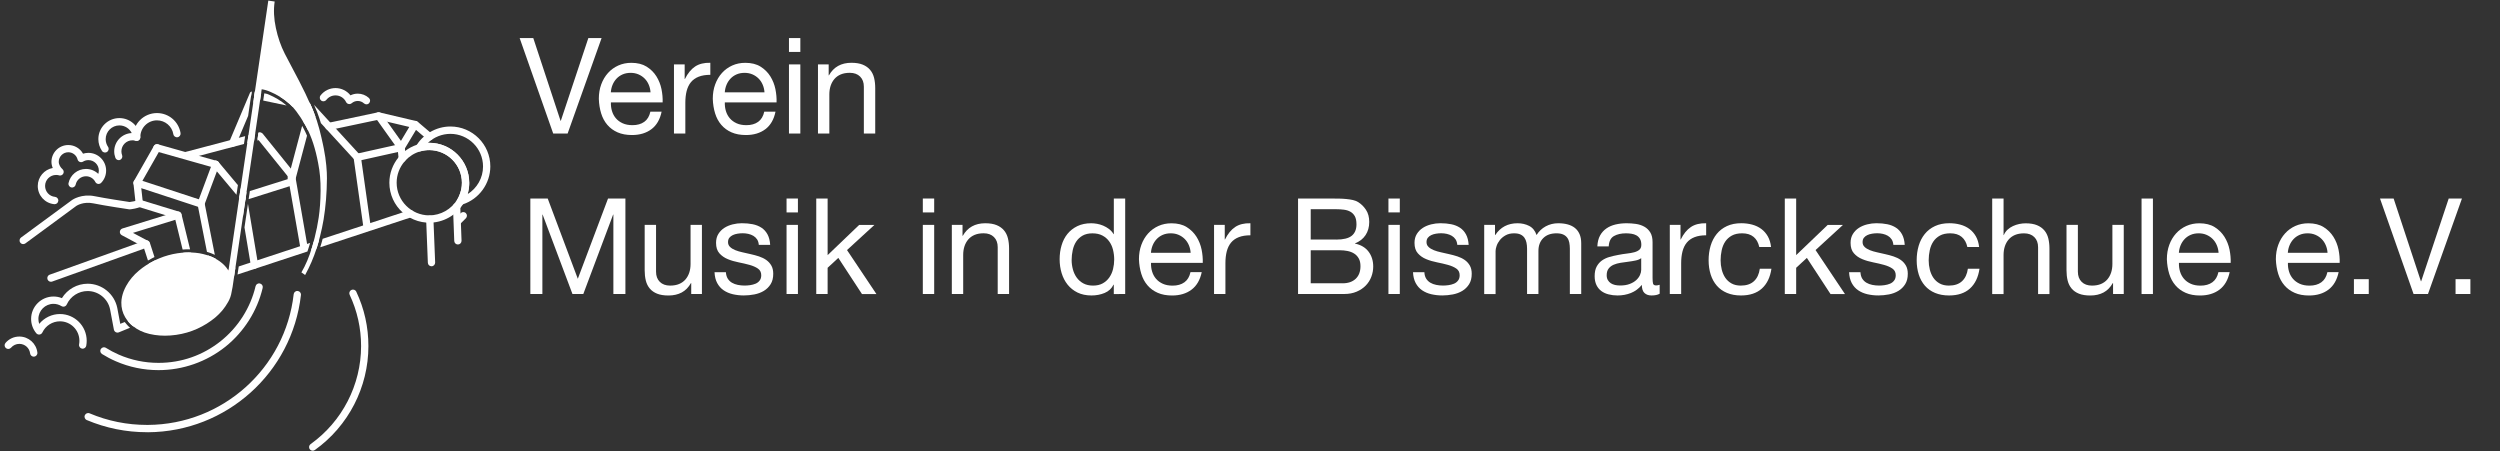 <?xml version="1.0" encoding="UTF-8"?> <svg xmlns="http://www.w3.org/2000/svg" xmlns:xlink="http://www.w3.org/1999/xlink" version="1.1" x="0px" y="0px" viewBox="0 0 785.2 141.73" style="enable-background:new 0 0 785.2 141.73;" xml:space="preserve"><rect x="0" y="0" width="785.2" height="141.73" fill="#333333" stroke="none"/> <style type="text/css"> .st0{fill:#FFFFFF;} .st1{fill:#BE1622;} </style> <g id="Ebene_3"> </g> <g id="Ebene_2"> <g> <g id="_x30_35_1_"> <g> <path class="st0" d="M63.14,65.2c-0.12,0-0.24-0.02-0.36-0.06L44.37,59.1l0.51,4.63c0.07,0.63-0.38,1.2-1.01,1.26 c-0.63,0.07-1.2-0.38-1.26-1.01l-0.7-6.4c-0.04-0.39,0.11-0.77,0.42-1.02c0.3-0.25,0.71-0.32,1.08-0.2l20.1,6.59 c0.6,0.2,0.93,0.84,0.73,1.45C64.07,64.89,63.62,65.2,63.14,65.2z"></path> </g> </g> <g id="_x30_34_2_"> <g> <path class="st0" d="M43.04,58.6c-0.19,0-0.39-0.05-0.57-0.15c-0.55-0.31-0.74-1.01-0.43-1.56l6.28-11.03 c0.31-0.55,1.01-0.74,1.56-0.43c0.55,0.31,0.74,1.01,0.43,1.56l-6.28,11.03C43.82,58.39,43.43,58.6,43.04,58.6z"></path> </g> </g> <g id="_x30_33_1_"> <g> <path class="st0" d="M67.79,88.41c-0.15,0-0.31-0.03-0.46-0.1l-8.02-3.51c-0.58-0.25-0.84-0.93-0.59-1.51 c0.25-0.58,0.93-0.84,1.51-0.59l8.02,3.51c0.58,0.25,0.84,0.93,0.59,1.51C68.65,88.15,68.23,88.41,67.79,88.41z"></path> </g> </g> <g id="_x30_32_1_"> <g> <path class="st0" d="M71.79,84.74l2.15-0.71l-0.37,2.54l-5.34,1.76c-0.02,0.01-0.05,0.02-0.07,0.02c-0.01,0-0.01,0.01-0.02,0.01 h-0.01c-0.02,0.01-0.04,0.01-0.05,0.01c0,0,0,0-0.01,0c-0.02,0.01-0.04,0.01-0.05,0.01c-0.01,0-0.03,0.01-0.04,0.01 c-0.02,0-0.04,0.01-0.05,0.01c-0.01,0-0.03,0.01-0.04,0c-0.03,0.01-0.06,0.01-0.09,0.01c-0.02,0-0.05,0-0.07,0 c-0.02,0-0.03,0-0.04,0c-0.03,0-0.06-0.01-0.08-0.01c-0.01,0-0.01,0-0.02,0c-0.03-0.01-0.07-0.02-0.1-0.03 c-0.01,0-0.02-0.01-0.03-0.01c-0.07-0.02-0.13-0.05-0.19-0.08c-0.05-0.03-0.09-0.05-0.13-0.09c-0.05-0.03-0.09-0.07-0.12-0.1 c0,0,0,0-0.01-0.01c-0.09-0.08-0.16-0.18-0.21-0.29c-0.01-0.03-0.03-0.06-0.04-0.09c-0.01-0.03-0.02-0.06-0.03-0.09 c-0.01-0.03-0.02-0.06-0.02-0.08c-0.01-0.02-0.01-0.04-0.01-0.05c-0.11-0.56,0.21-1.13,0.77-1.31l0.42-0.14l0.82-0.27l2.97-0.98 L71.79,84.74z"></path> <path class="st0" d="M97.39,76.3c-0.09,0.31-0.18,0.62-0.27,0.94c-0.18,0.6-0.36,1.18-0.56,1.75l-16.24,5.35l-5.72,1.88 l0.2-1.33l0.18-1.2l3.66-1.21l2.2-0.73l13.42-4.42l2.2-0.72L97.39,76.3z"></path> <path class="st0" d="M100.22,75.37c-0.05,0.18-0.1,0.37-0.15,0.55c-0.2,0.72-0.41,1.42-0.64,2.13l-1.71,0.56 c0.11-0.35,0.23-0.72,0.34-1.08c0.1-0.34,0.2-0.68,0.29-1.02c0.05-0.19,0.1-0.38,0.15-0.57L100.22,75.37z"></path> <path class="st0" d="M129.25,68.21l-0.48,0.16l-28.19,9.29c0.15-0.49,0.3-0.99,0.44-1.48c0.11-0.38,0.22-0.78,0.32-1.18 l12.71-4.19l2.21-0.73l10.19-3.36l2.08-0.68c0.6-0.2,1.25,0.13,1.45,0.73C130.18,67.37,129.85,68.02,129.25,68.21z"></path> </g> </g> <g id="_x30_31_1_"> <g> <path class="st0" d="M65.35,79.21c-0.11-0.04-0.23-0.07-0.35-0.1l-2.8-14.16l-0.15-0.77c-0.04-0.21-0.02-0.42,0.05-0.62 l0.35-0.94l3.81-10.22l0.42-1.13l0.01-0.04c0.01-0.03,0.02-0.05,0.03-0.08c0,0,0-0.01,0-0.01c0.03-0.06,0.07-0.12,0.11-0.18 c0.01-0.01,0.02-0.03,0.03-0.04c0.02-0.03,0.05-0.05,0.07-0.08c0.03-0.03,0.06-0.06,0.09-0.09l0,0 c0.01-0.01,0.01-0.01,0.02-0.02c0.03-0.03,0.07-0.05,0.1-0.08c0.04-0.02,0.07-0.04,0.11-0.06c0.01,0,0.02-0.01,0.02-0.01 c0.03-0.01,0.06-0.03,0.09-0.04c0.03-0.01,0.06-0.02,0.09-0.03c0.05-0.01,0.09-0.02,0.14-0.03c0.04-0.01,0.08-0.01,0.12-0.01 h0.01c0,0,0,0,0.01,0s0.01,0,0.01,0c0.04,0,0.09,0,0.12,0.01c0.01,0,0.01,0,0.02,0c0.02,0,0.04,0,0.06,0.01l0.06,0.02h0 c0.03,0.01,0.06,0.02,0.09,0.03c0.01,0,0.01,0,0.02,0.01c0.01,0,0.02,0,0.03,0.01l0,0c0.01,0,0.01,0,0.02,0.01l0,0c0,0,0,0,0,0 h0c0,0,0.01,0,0.01,0c0.01,0,0.02,0.01,0.03,0.01c0,0,0.01,0,0.01,0.01c0,0,0,0,0,0c0.02,0.01,0.05,0.02,0.07,0.04 c0.01,0,0.02,0.01,0.03,0.01c0.04,0.03,0.09,0.05,0.12,0.09c0.01,0,0.01,0.01,0.02,0.01c0,0,0.01,0.01,0.01,0.01 c0.01,0,0.01,0.01,0.02,0.01c0.01,0.01,0.02,0.02,0.03,0.03c0.01,0.01,0.01,0.01,0.02,0.02c0.02,0.02,0.03,0.03,0.04,0.04 c0,0,0.01,0.01,0.01,0.01c0.01,0.01,0.01,0.02,0.02,0.02c0,0,0.01,0.01,0.01,0.01c0.03,0.03,0.05,0.07,0.07,0.1 c0.02,0.02,0.04,0.05,0.05,0.08c0.14,0.26,0.19,0.56,0.1,0.87c-0.01,0.04-0.02,0.08-0.04,0.11l-0.68,1.82l-3.8,10.17l3.17,16.01 c-0.15-0.08-0.3-0.14-0.46-0.21C66.54,79.61,65.98,79.4,65.35,79.21z"></path> <path class="st0" d="M68.94,87.26L68.94,87.26c0,0.05,0,0.09-0.01,0.12c-0.01,0.08-0.02,0.15-0.05,0.23 c-0.01,0.04-0.03,0.08-0.04,0.11c-0.02,0.05-0.05,0.1-0.08,0.15c-0.03,0.05-0.06,0.09-0.1,0.13c-0.04,0.04-0.08,0.08-0.11,0.12 c0,0,0,0,0,0c-0.04,0.04-0.09,0.07-0.13,0.1c-0.04,0.03-0.08,0.05-0.12,0.07c-0.01,0.01-0.02,0.01-0.03,0.01c0,0-0.01,0-0.01,0 c-0.01,0.01-0.03,0.01-0.04,0.02c-0.02,0.01-0.05,0.02-0.07,0.02c-0.01,0-0.01,0.01-0.02,0.01h0c-0.01,0-0.01,0-0.02,0.01 c-0.01,0-0.03,0.01-0.04,0.01c0,0,0,0-0.01,0c-0.02,0.01-0.04,0.01-0.05,0.01c-0.01,0-0.03,0.01-0.04,0.01 c-0.02,0-0.04,0.01-0.05,0.01c-0.01,0-0.03,0.01-0.04,0c-0.03,0.01-0.06,0.01-0.09,0.01c-0.02,0-0.05,0-0.07,0 c-0.02,0-0.03,0-0.04,0c-0.03,0-0.06-0.01-0.08-0.01c-0.01,0-0.01,0-0.02,0c-0.03-0.01-0.07-0.02-0.1-0.03 c-0.01,0-0.02-0.01-0.03-0.01c-0.07-0.02-0.13-0.05-0.19-0.08c-0.05-0.03-0.09-0.05-0.13-0.09c-0.05-0.03-0.09-0.07-0.12-0.1 c0,0,0,0-0.01-0.01c-0.09-0.08-0.16-0.18-0.21-0.29c-0.01-0.03-0.03-0.06-0.04-0.09c-0.01-0.03-0.02-0.06-0.03-0.09 c-0.01-0.03-0.02-0.06-0.02-0.08c-0.01-0.02-0.01-0.04-0.01-0.05l-0.43-2.15v0l-1.02-5.14c0.51,0.17,1,0.35,1.46,0.55 c0.38,0.17,0.75,0.35,1.1,0.55l0.89,4.47l0.25,1.27c0,0.01,0.01,0.03,0.01,0.04c0,0.01,0,0.03,0,0.04c0,0.01,0,0.01,0,0.02 C68.93,87.17,68.94,87.21,68.94,87.26z"></path> </g> </g> <g id="_x30_30_1_"> <g> <path class="st0" d="M67.77,52.78c-0.1,0-0.21-0.01-0.31-0.04L49,47.52c-0.61-0.17-0.96-0.81-0.79-1.41 c0.17-0.61,0.81-0.96,1.41-0.79l18.45,5.21c0.61,0.17,0.96,0.81,0.79,1.41C68.73,52.45,68.27,52.78,67.77,52.78z"></path> </g> </g> <g id="_x30_29_1_"> <g> <path class="st0" d="M77.3,61.23l-0.24,1.63l-0.01,0.08l-0.61,4.13l-0.17,1.18l-0.98-5.88l0,0l-0.05-0.3 c-0.1-0.63,0.32-1.22,0.94-1.32C76.62,60.68,77.05,60.88,77.3,61.23z"></path> <path class="st0" d="M80.32,84.34c-0.07,0.02-0.13,0.04-0.2,0.05c-0.06,0.01-0.13,0.02-0.19,0.02c-0.55,0-1.03-0.4-1.13-0.96 l-0.16-0.97l-1.85-11.06v-0.01l0.62-4.2l0.47-3.19l2.96,17.72l0.22,1.32C81.15,83.63,80.83,84.15,80.32,84.34z"></path> </g> </g> <g id="_x30_28_1_"> <g> <path class="st0" d="M79.07,28.69l-0.02,0.13l-0.25,1.69l-0.23,1.52l-0.36,2.43l-0.28,1.94l-2.9,6.87l-0.88,2.09 c-0.18,0.44-0.61,0.7-1.05,0.7c-0.15,0-0.3-0.03-0.45-0.09c-0.58-0.25-0.86-0.92-0.61-1.5l0.19-0.46l6.22-14.72 C78.56,29.01,78.79,28.8,79.07,28.69z"></path> <path class="st0" d="M80.55,30.19l-0.36,0.86l-0.73,1.73l0.09-0.6l0.18-1.22l0.33-2.21C80.56,29.03,80.78,29.65,80.55,30.19z"></path> </g> </g> <g id="_x30_27_1_"> <g> <path class="st0" d="M75.02,43.28l1.97-0.52l-0.27,1.79l-0.1,0.67L62.5,48.96h0l-3.74,0.99c-0.1,0.02-0.2,0.04-0.29,0.04 c-0.51,0-0.97-0.34-1.11-0.85c-0.16-0.61,0.2-1.22,0.8-1.4h0c0,0,0.01,0,0.01,0l14.05-3.7L75.02,43.28z"></path> <polygon class="st0" points="78.02,42.49 80.15,41.93 79.81,44.2 79.78,44.4 77.66,44.96 77.7,44.7 78.02,42.49 "></polygon> <path class="st0" d="M81.74,43.88l-0.52,0.14l-0.41,0.1l0.08-0.51l0.28-1.92v0l0-0.02c0.04-0.01,0.09-0.02,0.13-0.03 c0,0,0,0,0,0c0.56-0.07,1.09,0.28,1.24,0.85C82.72,43.09,82.35,43.72,81.74,43.88z"></path> </g> </g> <g id="_x30_26_2_"> <g> <path class="st0" d="M68.65,50.9l6.07,7.24l-0.4,2.67l-0.05,0.36l-6.12-7.3l-1.04-1.24l-0.23-0.27 c-0.27-0.31-0.33-0.73-0.21-1.1c0.01-0.04,0.03-0.08,0.05-0.11c0,0,0-0.01,0-0.01c0.03-0.06,0.07-0.12,0.11-0.18 c0.01-0.01,0.02-0.03,0.03-0.04c0.02-0.03,0.05-0.05,0.07-0.08c0.03-0.03,0.06-0.06,0.09-0.09l0,0 c0.01-0.01,0.01-0.01,0.02-0.02c0.03-0.03,0.07-0.05,0.1-0.08c0.04-0.02,0.07-0.04,0.11-0.06c0.01,0,0.02-0.01,0.02-0.01 c0.03-0.01,0.06-0.03,0.09-0.04c0.03-0.01,0.06-0.02,0.09-0.03c0.05-0.01,0.09-0.02,0.14-0.03c0.04-0.01,0.08-0.01,0.12-0.01 h0.01c0,0,0,0,0.01,0s0.01,0,0.01,0c0.04,0,0.09,0,0.12,0.01c0.01,0,0.01,0,0.02,0c0.04,0,0.08,0.01,0.12,0.02h0 c0.03,0.01,0.06,0.02,0.09,0.03c0.01,0,0.01,0,0.02,0.01c0.01,0,0.02,0.01,0.03,0.01c0.01,0,0.01,0,0.02,0.01l0,0c0,0,0,0,0,0h0 c0,0,0.01,0,0.01,0c0.01,0,0.02,0.01,0.03,0.01c0,0,0.01,0,0.01,0.01c0,0,0,0,0,0c0.02,0.01,0.05,0.02,0.07,0.04 c0.01,0,0.02,0.01,0.03,0.01c0.04,0.03,0.09,0.05,0.12,0.09c0.01,0,0.01,0.01,0.02,0.01c0,0,0.01,0.01,0.01,0.01 c0.01,0,0.01,0.01,0.02,0.01c0.01,0.01,0.02,0.02,0.03,0.03c0.01,0.01,0.01,0.01,0.02,0.02c0.02,0.02,0.03,0.03,0.04,0.04 c0,0,0.01,0.01,0.01,0.01C68.62,50.87,68.63,50.88,68.65,50.9C68.64,50.89,68.64,50.89,68.65,50.9z"></path> <path class="st0" d="M77.43,60.34l-0.08,0.54l-0.05,0.34l-0.24,1.63l-0.36,0.11c-0.11,0.03-0.23,0.05-0.34,0.05 c-0.33,0-0.66-0.15-0.88-0.41l-0.2-0.24l0,0l-0.16-0.2l0.18-1.22l0.27-1.81l1.18,1.41L77.43,60.34z"></path> <path class="st0" d="M92.67,55l-0.05,1.64l-0.01,0.52c-0.02,0.49-0.34,0.91-0.8,1.06l-0.84,0.26L78.1,62.54l0.22-1.51l0.15-1.02 l11.87-3.73l0.03-0.92l-9.14-11.34l-0.33-0.41l0.28-1.92v0c0.04-0.02,0.09-0.04,0.13-0.05c0,0,0,0,0,0 c0.1-0.04,0.22-0.05,0.34-0.05c0.35,0,0.68,0.16,0.89,0.43l8.79,10.9v0l1.04,1.29c0.01,0.01,0.03,0.03,0.04,0.04 c0.02,0.03,0.04,0.05,0.06,0.08c0.09,0.13,0.15,0.28,0.18,0.44v0.01C92.66,54.85,92.67,54.93,92.67,55z"></path> </g> </g> <g id="_x30_25_1_"> <g> <path class="st0" d="M95.71,79c-0.07,0.01-0.13,0.02-0.2,0.02c-0.55,0-1.03-0.39-1.13-0.95l-0.13-0.74l-3.29-18.84l-0.58-3.32 c-0.09-0.54,0.2-1.05,0.68-1.25c0.08-0.04,0.17-0.06,0.26-0.08c0.41-0.07,0.8,0.08,1.05,0.37c0.01,0.01,0.03,0.03,0.04,0.04 c0.02,0.03,0.04,0.05,0.06,0.08c0.09,0.13,0.15,0.28,0.18,0.44v0.01l0.22,1.27l3.58,20.56l0.19,1.06 C96.75,78.3,96.34,78.89,95.71,79z"></path> </g> </g> <g id="_x30_24_1_"> <g> <path class="st0" d="M95.34,40.34c0.39,0.71,0.75,1.48,1.09,2.29l-3.56,13.42l-0.05,0.19c-0.04,0.15-0.11,0.29-0.2,0.41 c-0.21,0.28-0.55,0.45-0.9,0.45c-0.1,0-0.2-0.01-0.29-0.04c-0.61-0.16-0.98-0.79-0.82-1.4l0.46-1.74l0.27-1v0l3.55-13.38 c0.03,0.05,0.06,0.09,0.09,0.14C95.11,39.93,95.23,40.13,95.34,40.34z"></path> <path class="st0" d="M79.05,28.82l-0.25,1.69c-0.22-0.26-0.32-0.62-0.24-0.97C78.62,29.24,78.8,28.98,79.05,28.82z"></path> <polygon class="st0" points="82.04,29.11 81.71,31.38 80.19,31.06 79.72,30.96 80.05,28.75 80.06,28.69 "></polygon> <path class="st0" d="M90.01,33.13l-7.34-1.55l0.34-2.27l0.91,0.19c0.22,0.08,0.44,0.17,0.66,0.27l0.01,0.01l0.02,0.01 c0.77,0.32,1.66,0.78,2.67,1.37C88.17,31.69,89.09,32.35,90.01,33.13z"></path> <path class="st0" d="M98.45,35.03l-0.23,0.86l-1.39,5.23c-0.2-0.42-0.41-0.84-0.62-1.23c-0.12-0.24-0.26-0.47-0.39-0.71 c-0.2-0.33-0.39-0.66-0.58-0.97l1-3.77l-4.39-0.93c-0.3-0.32-0.59-0.61-0.87-0.85c-1.08-0.95-2.13-1.73-3.18-2.35l9.49,2 c0.02,0.05,0.04,0.1,0.07,0.15c0.13,0.3,0.27,0.61,0.41,0.92v0.01c0.17,0.39,0.34,0.79,0.51,1.18v0 C98.32,34.73,98.39,34.88,98.45,35.03z"></path> </g> </g> <g id="_x30_23_1_"> <g> <path class="st0" d="M98.7,35.63c0.17,0.43,0.33,0.86,0.48,1.31l-0.97-1.05l-1.41-1.54c-0.43-0.47-0.4-1.19,0.07-1.62 c0.14-0.13,0.3-0.21,0.47-0.26c0.13,0.3,0.27,0.61,0.41,0.92v0.01c0.17,0.39,0.34,0.79,0.51,1.18v0 c0.06,0.15,0.13,0.3,0.19,0.45C98.53,35.23,98.62,35.43,98.7,35.63z"></path> <path class="st0" d="M115.46,72.6c-0.06,0.01-0.11,0.01-0.16,0.01c-0.56,0-1.05-0.41-1.13-0.99l-0.11-0.81l-2.95-20.88 l-10.32-11.25v0c-0.36-1.2-0.75-2.34-1.16-3.41l0-0.01l0-0.01c-0.09-0.22-0.19-0.44-0.28-0.66c-0.03-0.08-0.06-0.15-0.1-0.22v0 l-0.08-0.19c-0.14-0.33-0.29-0.67-0.43-1l-0.03-0.08c-0.02-0.05-0.04-0.09-0.07-0.14c-0.02-0.03-0.04-0.06-0.06-0.09l0.07,0.07 l5.06,5.52l1.8,1.96l7.1,7.74l0.45,0.49c0.15,0.17,0.26,0.38,0.29,0.61l0.15,1.05l2.79,19.77l0.17,1.22 C116.52,71.93,116.09,72.51,115.46,72.6z"></path> </g> </g> <g id="_x30_22_1_"> <g> <path class="st0" d="M103.29,40.87c-0.53,0-1.01-0.37-1.12-0.91c-0.13-0.62,0.26-1.23,0.88-1.36l15.62-3.31 c0.17-0.03,0.34-0.03,0.5,0.01l11.44,2.7c0.62,0.15,1,0.76,0.85,1.38c-0.15,0.62-0.76,1-1.38,0.85l-11.19-2.64l-15.37,3.25 C103.45,40.86,103.37,40.87,103.29,40.87z"></path> </g> </g> <g id="_x30_21_1_"> <g> <path class="st0" d="M125.98,47.46c-0.36,0-0.71-0.17-0.93-0.48l-7.06-9.9c-0.37-0.52-0.25-1.23,0.27-1.6 c0.52-0.37,1.23-0.25,1.6,0.27l7.06,9.9c0.37,0.52,0.25,1.23-0.27,1.6C126.44,47.39,126.21,47.46,125.98,47.46z"></path> </g> </g> <g id="_x30_20_1_"> <g> <path class="st0" d="M112.19,50.57c-0.53,0-1-0.36-1.12-0.9c-0.14-0.62,0.25-1.23,0.87-1.37l13.81-3.08 c0.62-0.14,1.23,0.25,1.37,0.87c0.14,0.62-0.25,1.23-0.87,1.37l-13.81,3.08C112.36,50.56,112.27,50.57,112.19,50.57z"></path> </g> </g> <g id="_x30_19_1_"> <g> <path class="st0" d="M126.35,50.96c-0.58,0-1.08-0.44-1.14-1.03l-0.35-3.47c-0.02-0.25,0.03-0.49,0.16-0.7l4.33-7.23 c0.33-0.54,1.03-0.72,1.57-0.39c0.54,0.33,0.72,1.03,0.39,1.57l-4.14,6.9l0.31,3.09c0.06,0.63-0.4,1.19-1.03,1.26 C126.43,50.96,126.39,50.96,126.35,50.96z"></path> </g> </g> <g id="_x30_18_1_"> <g> <path class="st0" d="M134.93,44.07c-0.26,0-0.53-0.09-0.74-0.27l-4.42-3.76c-0.27-0.23-0.4-0.55-0.4-0.87 c0-0.26,0.09-0.53,0.27-0.74c0.41-0.48,1.13-0.54,1.62-0.13l4.42,3.76c0.27,0.23,0.4,0.55,0.4,0.87c0,0.26-0.09,0.53-0.27,0.74 C135.58,43.93,135.26,44.07,134.93,44.07z"></path> </g> </g> <g id="_x30_17_1_"> <g> <path class="st0" d="M141.47,39.73c-2.29,0-4.51,0.64-6.43,1.78c-0.67,0.4-1.31,0.86-1.9,1.39c-0.85,0.74-1.59,1.6-2.21,2.57 c-0.08,0.12-0.16,0.25-0.24,0.38c-0.24,0.41-0.21,0.92,0.08,1.29c0.28,0.37,0.77,0.53,1.22,0.4c0.91-0.26,1.87-0.4,2.83-0.4 c5.65,0,10.25,4.6,10.25,10.25c0,0.35-0.02,0.69-0.05,1.04c-0.02,0.21-0.05,0.42-0.09,0.63c-0.02,0.12-0.04,0.24-0.07,0.36 c-0.02,0.11-0.05,0.22-0.07,0.33c-0.03,0.11-0.06,0.22-0.09,0.33c-0.06,0.21-0.12,0.42-0.19,0.62 c-0.07,0.21-0.15,0.41-0.23,0.61c-0.05,0.12-0.1,0.24-0.15,0.36c-0.05,0.1-0.1,0.21-0.15,0.31c-0.04,0.07-0.08,0.14-0.11,0.22 c-0.07,0.13-0.14,0.25-0.21,0.38c-0.01,0.02-0.03,0.04-0.04,0.06c-0.21,0.35-0.21,0.77-0.03,1.12c0.03,0.06,0.07,0.11,0.11,0.16 c0.18,0.23,0.44,0.38,0.71,0.43c0.06,0.01,0.13,0.02,0.19,0.02c0.1,0,0.21-0.01,0.32-0.05c0.14-0.04,0.29-0.09,0.43-0.13 c5.11-1.67,8.65-6.51,8.65-11.92C154.01,45.35,148.38,39.73,141.47,39.73z M146.84,60.99c0.04-0.12,0.07-0.24,0.1-0.36 c0.01-0.06,0.03-0.11,0.04-0.17c0.03-0.11,0.06-0.23,0.08-0.35c0.03-0.12,0.05-0.23,0.07-0.35c0.02-0.08,0.03-0.15,0.04-0.23 c0.01-0.03,0.01-0.06,0.02-0.09c0.02-0.09,0.03-0.19,0.04-0.28c0.02-0.13,0.04-0.26,0.05-0.39c0.01-0.11,0.02-0.22,0.03-0.32 c0.01-0.07,0.01-0.13,0.02-0.2c0.01-0.13,0.02-0.26,0.02-0.39c0.01-0.15,0.01-0.3,0.01-0.46c0-6.91-5.63-12.54-12.54-12.54 c-0.14,0-0.29,0-0.43,0.01c1.89-1.79,4.42-2.83,7.07-2.83c5.65,0,10.25,4.6,10.25,10.25C151.72,55.87,149.81,59.16,146.84,60.99 z"></path> </g> </g> <g id="_x30_16_1_"> <g> <path class="st0" d="M134.83,44.85c-0.14,0-0.29,0-0.43,0.01c-1.03,0.04-2.05,0.2-3.04,0.48c-0.15,0.04-0.29,0.09-0.43,0.13 c-1.34,0.44-2.57,1.1-3.66,1.93c-0.78,0.59-1.48,1.27-2.1,2.02c-1.81,2.2-2.88,5-2.88,7.98c0,3.7,1.61,7.04,4.17,9.33 c0.7,0.63,1.48,1.19,2.32,1.65c1.53,0.85,3.27,1.39,5.11,1.53c0.31,0.02,0.63,0.04,0.95,0.04c0.45,0,0.9-0.03,1.35-0.08 c2.26-0.25,4.4-1.11,6.19-2.45c0.82-0.61,1.57-1.32,2.22-2.13c0.28-0.35,0.54-0.71,0.79-1.09c0.07-0.1,0.13-0.21,0.2-0.31 c0.01-0.02,0.03-0.04,0.04-0.06c0.53-0.88,0.95-1.83,1.24-2.82c0.04-0.12,0.07-0.24,0.1-0.36c0.01-0.06,0.03-0.11,0.04-0.17 c0.03-0.11,0.06-0.23,0.08-0.35c0.03-0.12,0.05-0.23,0.07-0.35c0.02-0.08,0.03-0.15,0.04-0.23c0.01-0.03,0.01-0.06,0.02-0.09 c0.02-0.09,0.03-0.19,0.04-0.28c0.02-0.13,0.04-0.26,0.05-0.39c0.01-0.11,0.02-0.22,0.03-0.32c0.01-0.07,0.01-0.13,0.02-0.2 c0.01-0.13,0.02-0.26,0.02-0.39c0.01-0.15,0.01-0.3,0.01-0.46C147.37,50.47,141.74,44.85,134.83,44.85z M134.83,67.64 c-5.65,0-10.25-4.6-10.25-10.25c0-2.5,0.92-4.85,2.48-6.67c0,0,0-0.01,0.01-0.01c0.09-0.1,0.17-0.2,0.27-0.3c0,0,0,0,0,0l0,0 c1.24-1.34,2.83-2.35,4.66-2.87c0.91-0.26,1.87-0.4,2.83-0.4c5.65,0,10.25,4.6,10.25,10.25c0,0.35-0.02,0.69-0.05,1.04 c-0.02,0.21-0.05,0.42-0.09,0.63c-0.02,0.12-0.04,0.24-0.07,0.36c-0.02,0.11-0.05,0.22-0.07,0.33 c-0.03,0.11-0.06,0.22-0.09,0.33c-0.06,0.21-0.12,0.42-0.19,0.62c-0.07,0.21-0.15,0.41-0.23,0.61c-0.05,0.12-0.1,0.24-0.15,0.36 c-0.05,0.1-0.1,0.21-0.15,0.31c-0.04,0.07-0.08,0.14-0.11,0.22c-0.07,0.13-0.14,0.25-0.21,0.38c-0.01,0.02-0.03,0.04-0.04,0.06 C141.79,65.72,138.42,67.64,134.83,67.64z"></path> </g> </g> <g id="_x30_15_1_"> <g> <path class="st0" d="M135.52,83.63c-0.61,0-1.12-0.48-1.14-1.1l-0.54-13.64c-0.02-0.63,0.47-1.17,1.1-1.19 c0.64-0.02,1.17,0.47,1.19,1.1l0.54,13.64c0.02,0.63-0.47,1.17-1.1,1.19C135.55,83.63,135.54,83.63,135.52,83.63z"></path> </g> </g> <g id="_x30_14_2_"> <g> <path class="st0" d="M143.81,76.79c-0.61,0-1.12-0.49-1.14-1.1l-0.4-10.76c-0.02-0.63,0.47-1.16,1.1-1.19 c0.64-0.02,1.16,0.47,1.19,1.1l0.4,10.76c0.02,0.63-0.47,1.16-1.1,1.19C143.84,76.79,143.83,76.79,143.81,76.79z"></path> </g> </g> <g id="_x30_13_1_"> <g> <path class="st0" d="M143.83,70.58c-0.29,0-0.59-0.11-0.81-0.34c-0.45-0.45-0.45-1.17,0-1.62l1.68-1.68 c0.45-0.45,1.17-0.45,1.62,0c0.45,0.45,0.45,1.17,0,1.62l-1.68,1.68C144.42,70.47,144.13,70.58,143.83,70.58z"></path> </g> </g> <g id="_x30_12_1_"> <g> <path class="st0" d="M10.6,112.02c-0.57,0-1.07-0.43-1.14-1.01c-0.2-1.72-1.66-3.01-3.39-3.01c-1,0-1.95,0.44-2.6,1.2 c-0.41,0.48-1.13,0.54-1.62,0.13c-0.48-0.41-0.54-1.13-0.13-1.62c1.09-1.28,2.67-2.01,4.35-2.01c2.9,0,5.34,2.17,5.67,5.04 c0.07,0.63-0.38,1.2-1.01,1.27C10.69,112.01,10.64,112.02,10.6,112.02z"></path> </g> </g> <g id="_x30_11_1_"> <g> <path class="st0" d="M14.92,87.74c-0.21-0.6,0.09-1.25,0.69-1.47l27.45-9.83l2.54-0.91c0.17-0.06,0.35-0.08,0.52-0.06h0 c0.13,0.02,0.25,0.05,0.37,0.11c0.28,0.14,0.49,0.38,0.58,0.68l1.45,4.48c-0.21,0.1-0.41,0.2-0.61,0.3 c-0.49,0.25-0.97,0.51-1.44,0.78l-1.21-3.74L16.39,88.43C15.79,88.65,15.14,88.34,14.92,87.74z"></path> <path class="st0" d="M40.84,102.94l-3.51,1.44c-0.32,0.13-0.68,0.11-0.98-0.06c-0.3-0.16-0.51-0.46-0.58-0.8l-1.2-6.38 c-0.67-3.31-3.64-5.73-7.05-5.73c-2.81,0-5.38,1.65-6.55,4.21c-0.17,0.41-0.58,0.7-1.05,0.7c-0.24,0-0.47-0.08-0.66-0.2 c-0.74-0.45-1.59-0.69-2.46-0.69c-2.61,0-4.74,2.13-4.74,4.74c0,0.53,0.09,1.06,0.26,1.55c1.58-1.92,3.96-3.09,6.51-3.09 c4.63,0,8.4,3.77,8.4,8.4c0,0.52-0.05,1.04-0.14,1.55c-0.1,0.55-0.59,0.94-1.13,0.94c-0.07,0-0.14-0.01-0.21-0.02 c-0.62-0.12-1.03-0.72-0.91-1.34c0.07-0.37,0.1-0.75,0.1-1.13c0-3.37-2.74-6.11-6.11-6.11c-2.35,0-4.52,1.37-5.52,3.5 c-0.17,0.35-0.5,0.6-0.89,0.65c-0.39,0.05-0.78-0.1-1.03-0.41c-1.05-1.26-1.62-2.86-1.62-4.49c0-3.88,3.16-7.04,7.04-7.04 c0.91,0,1.8,0.17,2.63,0.51c1.71-2.78,4.77-4.53,8.09-4.53c4.49,0,8.4,3.19,9.3,7.59l0.94,5.01l1.4-0.57 c0.22,0.29,0.45,0.57,0.7,0.84C40.16,102.32,40.48,102.64,40.84,102.94z"></path> <path class="st0" d="M52.99,97.97l-11.12,4.56c-0.47-0.37-0.91-0.77-1.3-1.19c-0.17-0.18-0.33-0.37-0.48-0.56l11.04-4.52 l-4.35-13.45c0.51-0.31,1.04-0.6,1.58-0.87c0.16-0.08,0.31-0.16,0.47-0.23l1.68,5.17l0.71,2.19l2.42,7.49 C53.83,97.12,53.54,97.74,52.99,97.97z"></path> </g> </g> <g id="_x30_10_1_"> <g> <path class="st0" d="M46.86,77.17c-0.29,0.56-0.99,0.77-1.55,0.47l-2.24-1.2l-4.82-2.57c-0.41-0.22-0.65-0.66-0.6-1.12 c0.04-0.46,0.36-0.85,0.8-0.99l13.54-4.18h0l3.56-1.1c0.21-0.07,0.43-0.07,0.63-0.01l0.05,0.01c0.05,0.01,0.09,0.03,0.13,0.05 c0.03,0.01,0.05,0.02,0.08,0.04c0.05,0.02,0.09,0.05,0.13,0.08c0.02,0.01,0.04,0.03,0.05,0.04c0.03,0.02,0.06,0.05,0.08,0.08 c0.02,0.02,0.03,0.03,0.05,0.05c0.04,0.04,0.07,0.08,0.09,0.12c0.03,0.04,0.05,0.08,0.07,0.12c0.03,0.05,0.05,0.11,0.07,0.16 c0.01,0.03,0.02,0.06,0.03,0.09c0.01,0.03,0.01,0.06,0.02,0.09l2.67,10.91c-0.14-0.01-0.29-0.01-0.44-0.01 c-0.29,0-0.55,0-0.79,0.01c-0.37,0.01-0.74,0.03-1.11,0.07l-2.29-9.35l-13.31,4.11l4.37,2.33h0l0.26,0.14 C46.95,75.91,47.16,76.61,46.86,77.17z"></path> <path class="st0" d="M60.35,84.99l-0.31,0.14l-8.82,3.94l-0.38,0.17c-0.15,0.07-0.31,0.1-0.47,0.1c-0.44,0-0.86-0.26-1.05-0.68 c-0.26-0.58,0-1.25,0.58-1.51l0.6-0.27l8.03-3.59l-0.96-3.93c0.3-0.02,0.61-0.04,0.91-0.05c0.25-0.01,0.5-0.01,0.76-0.01 c0.23,0,0.46,0,0.68,0.01l0.89,3.66l0.17,0.7C61.13,84.21,60.86,84.76,60.35,84.99z"></path> </g> </g> <g id="_x30_09_1_"> <g> <path class="st0" d="M55.88,68.73c-0.11,0-0.22-0.02-0.34-0.05L43.4,64.95c-0.61-0.19-0.95-0.83-0.76-1.43 c0.19-0.61,0.83-0.95,1.43-0.76l12.14,3.72c0.61,0.19,0.95,0.83,0.76,1.43C56.83,68.41,56.37,68.73,55.88,68.73z"></path> </g> </g> <g id="_x30_08_1_"> <g> <path class="st0" d="M7.29,76.67c-0.35,0-0.7-0.16-0.92-0.47c-0.38-0.51-0.27-1.23,0.24-1.6l16.05-11.8 c0.01-0.01,0.02-0.01,0.03-0.02c0.12-0.08,2.96-1.99,7.04-1.16c3.3,0.67,9.91,1.67,10.98,1.83c0.79-0.09,2.01-0.33,2.45-0.58 c0.55-0.32,1.25-0.13,1.57,0.41c0.32,0.55,0.13,1.25-0.41,1.57c-1.05,0.62-3.11,0.86-3.51,0.9c-0.09,0.01-0.19,0.01-0.29-0.01 c-0.31-0.05-7.61-1.13-11.25-1.88c-3.03-0.62-5.11,0.69-5.27,0.79L7.97,76.45C7.76,76.6,7.52,76.67,7.29,76.67z"></path> </g> </g> <g id="_x30_07_1_"> <g> <path class="st0" d="M17.17,64.13c-0.04,0-0.07,0-0.11,0c-2.97-0.28-5.2-2.74-5.2-5.72c0-2.81,2.03-5.16,4.71-5.65 c-0.27-0.62-0.41-1.28-0.41-1.92c0-2.92,2.37-5.29,5.29-5.29c1.96,0,3.71,1.07,4.63,2.72c0.54-0.17,1.11-0.26,1.68-0.26 c3.07,0,5.57,2.5,5.57,5.56c0,1.45-0.55,2.82-1.55,3.85c-0.26,0.27-0.63,0.39-0.99,0.34c-0.37-0.05-0.68-0.28-0.85-0.61 c-0.57-1.11-1.69-1.79-2.94-1.79c-1.56,0-2.92,1.1-3.23,2.62c-0.13,0.62-0.74,1.02-1.36,0.89c-0.62-0.13-1.02-0.74-0.89-1.36 c0.54-2.58,2.84-4.45,5.48-4.45c1.48,0,2.85,0.57,3.87,1.55c0.11-0.33,0.17-0.68,0.17-1.05c0-1.8-1.47-3.27-3.27-3.27 c-0.6,0-1.19,0.16-1.7,0.48c-0.31,0.19-0.69,0.22-1.03,0.08c-0.34-0.14-0.59-0.42-0.68-0.78c-0.34-1.32-1.54-2.25-2.91-2.25 c-1.65,0-3,1.35-3,3c0,0.94,0.6,1.81,1.17,2.31c0.42,0.37,0.51,0.98,0.22,1.46c-0.29,0.47-0.88,0.67-1.4,0.47l-0.07-0.03 c-0.24-0.06-0.5-0.08-0.76-0.08c-1.9,0-3.45,1.55-3.45,3.45c0,1.79,1.34,3.27,3.12,3.43c0.63,0.06,1.09,0.62,1.03,1.25 C18.25,63.69,17.76,64.13,17.17,64.13z"></path> </g> </g> <g id="_x30_06_1_"> <g> <path class="st0" d="M42.93,44.27c-0.6,0-1.1-0.45-1.14-1.06c0-0.06-0.01-0.12-0.01-0.18c0-4.15,3.37-7.52,7.52-7.52 c3.69,0,6.8,2.64,7.41,6.27c0.1,0.62-0.32,1.22-0.94,1.32c-0.62,0.11-1.22-0.32-1.32-0.94c-0.42-2.52-2.59-4.36-5.15-4.36 c-2.88,0-5.22,2.34-5.22,5.22c0.05,0.63-0.43,1.19-1.06,1.23C42.98,44.27,42.96,44.27,42.93,44.27z"></path> </g> </g> <g id="_x30_05_2_"> <g> <path class="st0" d="M37.31,50.3c-0.46,0-0.9-0.28-1.07-0.74c-0.24-0.64-0.37-1.32-0.37-2.02c0-3.09,2.45-5.62,5.5-5.75 c-0.7-1.43-2.18-2.4-3.87-2.4c-2.37,0-4.31,1.93-4.31,4.31c0,0.87,0.26,1.71,0.74,2.42c0.36,0.52,0.22,1.24-0.31,1.59 c-0.52,0.36-1.24,0.22-1.59-0.31c-0.74-1.1-1.14-2.38-1.14-3.71c0-3.64,2.96-6.6,6.6-6.6c3.39,0,6.21,2.54,6.56,5.9 c0.04,0.38-0.11,0.76-0.41,1c-0.29,0.24-0.69,0.33-1.06,0.22c-0.32-0.09-0.65-0.14-0.99-0.14c-1.91,0-3.46,1.55-3.46,3.46 c0,0.42,0.07,0.82,0.22,1.21c0.22,0.59-0.07,1.25-0.67,1.48C37.58,50.28,37.44,50.3,37.31,50.3z"></path> </g> </g> <g id="_x30_04_1_"> <g> <path class="st0" d="M115.09,32.77c-0.28,0-0.55-0.1-0.77-0.3c-0.53-0.49-1.23-0.76-1.96-0.76c-0.69,0-1.36,0.25-1.89,0.7 c-0.27,0.23-0.63,0.33-0.98,0.25c-0.35-0.07-0.64-0.3-0.8-0.62c-0.62-1.28-1.88-2.08-3.31-2.08c-1.14,0-2.2,0.52-2.89,1.42 c-0.39,0.5-1.11,0.59-1.61,0.2c-0.5-0.39-0.59-1.11-0.2-1.61c1.14-1.47,2.85-2.31,4.71-2.31c1.84,0,3.57,0.87,4.69,2.28 c0.71-0.35,1.49-0.53,2.28-0.53c1.3,0,2.55,0.48,3.51,1.36c0.47,0.43,0.5,1.15,0.07,1.62C115.71,32.65,115.4,32.77,115.09,32.77 z"></path> </g> </g> <g id="_x30_03_1_"> <g> <path class="st0" d="M49.79,116.25c-4.66,0-9.18-0.94-13.43-2.79c-1.5-0.65-2.95-1.42-4.32-2.27c-0.54-0.34-0.7-1.04-0.36-1.58 c0.34-0.54,1.04-0.7,1.58-0.36c1.27,0.79,2.62,1.51,4.02,2.12c3.96,1.73,8.16,2.6,12.51,2.6c7.2,0,13.96-2.37,19.57-6.86 c5.44-4.36,9.32-10.47,10.91-17.22c0.15-0.62,0.76-1,1.38-0.85c0.62,0.15,1,0.76,0.85,1.38c-1.71,7.24-5.87,13.8-11.71,18.48 C64.86,113.64,57.41,116.25,49.79,116.25z"></path> </g> </g> <g id="_x30_02_1_"> <g> <path class="st0" d="M46.18,135.75c-6.56,0-12.93-1.29-18.93-3.82c-0.58-0.25-0.86-0.92-0.61-1.5c0.25-0.58,0.92-0.86,1.5-0.61 c5.72,2.42,11.78,3.64,18.04,3.64c0.1,0,0.21,0,0.31,0c23.45-0.16,43.11-17.81,45.75-41.06c0.07-0.63,0.64-1.08,1.27-1.01 c0.63,0.07,1.08,0.64,1.01,1.27c-2.77,24.4-23.4,42.93-47.99,43.1C46.42,135.75,46.29,135.75,46.18,135.75z"></path> </g> </g> <g id="_x30_01_1_"> <g> <path class="st0" d="M98.22,141.56c-0.36,0-0.71-0.17-0.93-0.48c-0.37-0.51-0.25-1.23,0.27-1.6 c9.92-7.09,15.85-18.6,15.85-30.78c0-5.64-1.21-11.05-3.59-16.11c-0.27-0.57-0.03-1.26,0.55-1.53c0.57-0.27,1.26-0.03,1.53,0.55 c2.53,5.36,3.81,11.11,3.81,17.08c0,12.92-6.28,25.12-16.81,32.64C98.69,141.49,98.45,141.56,98.22,141.56z"></path> </g> </g> </g> <path class="st0" d="M102.48,51.94c-0.15-1.64-0.41-3.39-0.78-5.28c-0.09-0.44-0.17-0.87-0.27-1.32c-0.3-1.45-0.65-2.92-1.03-4.41 c-0.05-0.2-0.1-0.4-0.16-0.59c-0.46-1.71-0.97-3.28-1.53-4.71c-0.15-0.36-0.3-0.7-0.45-1.05v0c-0.17-0.4-0.34-0.79-0.51-1.18v-0.01 c-1.23-2.82-2.49-5.45-3.78-7.91c-1.62-3.1-3.13-5.98-4.53-8.62c-1.22-2.4-2.16-5.08-2.79-8.04c-0.64-2.96-0.77-5.74-0.38-8.34 l-2-0.29l-4.72,32.01l-0.36,2.43L77.7,44.7l-0.31,2.11L75.3,60.96l-0.73,4.95l-2.62,17.77l-0.19,1.3c-0.2-0.33-0.43-0.66-0.67-0.96 c-0.75-0.93-1.7-1.75-2.86-2.46c-0.48-0.29-1-0.56-1.55-0.81c-0.51-0.23-1.05-0.43-1.62-0.61c-0.78-0.25-1.61-0.45-2.5-0.61 c-0.79-0.12-1.59-0.19-2.38-0.23c-0.31-0.01-0.62-0.02-0.93-0.02c-0.25,0-0.5,0-0.76,0.01c-0.9,0.03-1.81,0.11-2.72,0.25 c-1.98,0.3-3.89,0.83-5.72,1.59c-0.27,0.11-0.54,0.23-0.81,0.35c-0.3,0.14-0.6,0.28-0.89,0.43c-1.72,0.86-3.3,1.89-4.73,3.09 c-1.68,1.4-3,3-3.99,4.79c-0.64,1.16-1.07,2.31-1.31,3.42c-0.13,0.6-0.2,1.2-0.21,1.78c-0.03,1.68,0.37,3.22,1.2,4.64 c0.35,0.6,0.77,1.16,1.25,1.68c0.65,0.71,1.42,1.34,2.31,1.91c1.54,0.98,3.43,1.64,5.68,1.97c1.06,0.16,2.15,0.24,3.26,0.24 c1.15,0,2.33-0.09,3.52-0.26c2.34-0.33,4.55-0.98,6.63-1.92c2.07-0.95,3.95-2.12,5.63-3.52c1.67-1.4,3-3,3.99-4.79 c0.06-0.1,0.12-0.2,0.17-0.3c0.11-0.2,0.21-0.4,0.3-0.6c0.23-0.5,0.41-1.01,0.53-1.53c0.19-0.83,0.35-1.63,0.47-2.4l0.79-5.37 l0.28-1.91l1.56-10.59l0.76-5.17l0.61-4.13l0.3-2.06l2.12-14.36l0.34-2.33l1.39-9.4l0.3-2.05l0.69-4.71 c0.91,0.13,1.84,0.42,2.78,0.84c0.81,0.33,1.74,0.81,2.8,1.43c1.05,0.62,2.12,1.41,3.2,2.35c0.65,0.56,1.35,1.34,2.09,2.32 c0.86,1.12,1.77,2.53,2.75,4.2c0.13,0.23,0.27,0.47,0.39,0.71c1.64,3.03,2.88,6.83,3.73,11.4c0.54,2.66,0.79,5.54,0.76,8.66 c-0.03,3.11-0.23,5.9-0.59,8.35c-0.31,2.11-0.74,4.25-1.29,6.41c-0.15,0.59-0.31,1.18-0.47,1.78c-0.09,0.34-0.19,0.68-0.29,1.02 c-0.93,3.12-2.06,5.81-3.39,8.05l1.17,0.82c1.46-2.65,2.66-5.43,3.6-8.34c0.23-0.7,0.44-1.41,0.64-2.13 c0.16-0.57,0.32-1.15,0.46-1.74c0.43-1.7,0.8-3.44,1.1-5.21c0.67-4.06,1.02-8.38,1.05-12.96C102.7,54.93,102.63,53.58,102.48,51.94 z"></path> <g> <path class="st1" d="M71.63,84.79c0.04,0.06,0.08,0.13,0.12,0.19l0.04-0.24L71.63,84.79z M98.65,32.99 c-0.01-0.01-0.01-0.03-0.02-0.04l-0.07-0.07c0.02,0.03,0.04,0.06,0.06,0.09c0.03,0.05,0.05,0.09,0.07,0.14L98.65,32.99z M71.63,84.79c0.04,0.06,0.08,0.13,0.12,0.19l0.04-0.24L71.63,84.79z"></path> </g> <g> <path class="st0" d="M173.75,41.94l-10.54-29.99h4.28l8.57,26h0.08l8.65-26h4.16l-10.67,29.99H173.75z"></path> <path class="st0" d="M204.62,40.56c-1.62,1.23-3.67,1.85-6.13,1.85c-1.74,0-3.24-0.28-4.52-0.84c-1.27-0.56-2.35-1.34-3.21-2.35 c-0.87-1.01-1.52-2.21-1.95-3.61c-0.43-1.4-0.68-2.93-0.73-4.58c0-1.65,0.25-3.16,0.76-4.54c0.5-1.37,1.21-2.56,2.12-3.57 c0.91-1.01,1.99-1.79,3.23-2.35c1.25-0.56,2.61-0.84,4.09-0.84c1.93,0,3.53,0.4,4.81,1.2c1.27,0.8,2.3,1.81,3.07,3.04 c0.77,1.23,1.3,2.58,1.6,4.03c0.29,1.46,0.41,2.84,0.36,4.16h-16.25c-0.03,0.95,0.08,1.86,0.34,2.71 c0.25,0.85,0.66,1.61,1.22,2.27c0.56,0.66,1.27,1.18,2.14,1.58c0.87,0.39,1.89,0.59,3.07,0.59c1.51,0,2.75-0.35,3.72-1.05 c0.97-0.7,1.6-1.76,1.91-3.19h3.53C207.3,37.49,206.25,39.33,204.62,40.56z M203.76,26.61c-0.32-0.76-0.76-1.41-1.3-1.95 c-0.55-0.55-1.19-0.98-1.93-1.3c-0.74-0.32-1.56-0.48-2.46-0.48c-0.92,0-1.76,0.16-2.5,0.48c-0.74,0.32-1.38,0.76-1.91,1.32 c-0.53,0.56-0.95,1.21-1.26,1.95c-0.31,0.74-0.49,1.53-0.55,2.37h12.47C204.27,28.17,204.08,27.37,203.76,26.61z"></path> <path class="st0" d="M215.04,20.23v4.58h0.08c0.87-1.76,1.93-3.07,3.19-3.91c1.26-0.84,2.86-1.23,4.79-1.18v3.78 c-1.43,0-2.65,0.2-3.65,0.59c-1.01,0.39-1.82,0.97-2.44,1.72c-0.62,0.76-1.06,1.67-1.34,2.75c-0.28,1.08-0.42,2.32-0.42,3.72v9.66 h-3.57V20.23H215.04z"></path> <path class="st0" d="M240.41,40.56c-1.62,1.23-3.67,1.85-6.13,1.85c-1.74,0-3.24-0.28-4.52-0.84c-1.27-0.56-2.35-1.34-3.21-2.35 c-0.87-1.01-1.52-2.21-1.95-3.61c-0.43-1.4-0.68-2.93-0.73-4.58c0-1.65,0.25-3.16,0.76-4.54c0.5-1.37,1.21-2.56,2.12-3.57 c0.91-1.01,1.99-1.79,3.23-2.35c1.24-0.56,2.61-0.84,4.09-0.84c1.93,0,3.54,0.4,4.81,1.2c1.27,0.8,2.29,1.81,3.06,3.04 c0.77,1.23,1.3,2.58,1.6,4.03c0.29,1.46,0.41,2.84,0.36,4.16h-16.25c-0.03,0.95,0.08,1.86,0.34,2.71 c0.25,0.85,0.66,1.61,1.22,2.27c0.56,0.66,1.27,1.18,2.14,1.58c0.87,0.39,1.89,0.59,3.06,0.59c1.51,0,2.75-0.35,3.72-1.05 c0.96-0.7,1.6-1.76,1.91-3.19h3.53C243.08,37.49,242.03,39.33,240.41,40.56z M239.55,26.61c-0.32-0.76-0.76-1.41-1.3-1.95 c-0.55-0.55-1.19-0.98-1.93-1.3c-0.74-0.32-1.56-0.48-2.46-0.48c-0.92,0-1.76,0.16-2.5,0.48c-0.74,0.32-1.38,0.76-1.91,1.32 c-0.53,0.56-0.95,1.21-1.26,1.95c-0.31,0.74-0.49,1.53-0.55,2.37h12.47C240.06,28.17,239.87,27.37,239.55,26.61z"></path> <path class="st0" d="M247.8,16.32v-4.37h3.57v4.37H247.8z M251.37,20.23v21.71h-3.57V20.23H251.37z"></path> <path class="st0" d="M260.27,20.23v3.44h0.08c1.48-2.63,3.84-3.95,7.06-3.95c1.43,0,2.62,0.2,3.57,0.59s1.72,0.94,2.31,1.64 c0.59,0.7,1,1.53,1.24,2.5c0.24,0.97,0.36,2.04,0.36,3.21v14.28h-3.57v-14.7c0-1.34-0.39-2.41-1.18-3.19 c-0.78-0.78-1.86-1.18-3.23-1.18c-1.09,0-2.04,0.17-2.83,0.5c-0.8,0.34-1.46,0.81-2,1.43c-0.53,0.62-0.93,1.34-1.2,2.16 c-0.27,0.83-0.4,1.73-0.4,2.71v12.26h-3.57V20.23H260.27z"></path> <path class="st0" d="M172.03,62.36l9.45,25.2l9.49-25.2h5.46v29.99h-3.78V67.4h-0.08l-9.37,24.95h-3.4l-9.37-24.95h-0.08v24.95 h-3.78V62.36H172.03z"></path> <path class="st0" d="M217.1,92.34V88.9h-0.08c-0.76,1.34-1.72,2.33-2.9,2.96c-1.18,0.63-2.56,0.95-4.16,0.95 c-1.43,0-2.62-0.19-3.57-0.57c-0.95-0.38-1.72-0.92-2.31-1.62c-0.59-0.7-1-1.53-1.24-2.5c-0.24-0.97-0.36-2.04-0.36-3.21V70.63 h3.57v14.7c0,1.34,0.39,2.41,1.18,3.19c0.78,0.78,1.86,1.18,3.23,1.18c1.09,0,2.04-0.17,2.83-0.5s1.46-0.81,2-1.43 c0.53-0.62,0.93-1.34,1.2-2.16c0.27-0.83,0.4-1.73,0.4-2.71V70.63h3.57v21.71H217.1z"></path> <path class="st0" d="M228.56,87.49c0.34,0.55,0.78,0.98,1.32,1.3s1.16,0.55,1.85,0.69c0.69,0.14,1.39,0.21,2.12,0.21 c0.56,0,1.15-0.04,1.76-0.13s1.18-0.24,1.7-0.46c0.52-0.22,0.95-0.55,1.28-0.99c0.34-0.43,0.5-0.99,0.5-1.66 c0-0.92-0.35-1.62-1.05-2.1c-0.7-0.48-1.58-0.86-2.62-1.15c-1.05-0.29-2.19-0.56-3.42-0.8c-1.23-0.24-2.37-0.57-3.42-1.01 c-1.05-0.43-1.93-1.04-2.63-1.83c-0.7-0.78-1.05-1.88-1.05-3.28c0-1.09,0.24-2.03,0.73-2.81c0.49-0.78,1.12-1.42,1.89-1.91 c0.77-0.49,1.64-0.85,2.6-1.09c0.97-0.24,1.92-0.36,2.88-0.36c1.23,0,2.37,0.1,3.4,0.31c1.04,0.21,1.95,0.57,2.75,1.09 c0.8,0.52,1.43,1.22,1.91,2.1c0.48,0.88,0.76,1.98,0.84,3.3h-3.57c-0.06-0.7-0.24-1.28-0.55-1.74c-0.31-0.46-0.7-0.83-1.18-1.11 c-0.48-0.28-1-0.48-1.58-0.61c-0.57-0.13-1.16-0.19-1.74-0.19c-0.53,0-1.07,0.04-1.62,0.13s-1.04,0.23-1.49,0.44 s-0.81,0.49-1.09,0.84c-0.28,0.35-0.42,0.8-0.42,1.37c0,0.62,0.22,1.13,0.65,1.53c0.43,0.41,0.99,0.74,1.66,1.01 c0.67,0.27,1.43,0.49,2.27,0.67c0.84,0.18,1.68,0.37,2.52,0.57c0.9,0.2,1.77,0.43,2.62,0.71c0.85,0.28,1.61,0.65,2.27,1.11 c0.66,0.46,1.19,1.04,1.6,1.74c0.41,0.7,0.61,1.57,0.61,2.6c0,1.32-0.27,2.41-0.82,3.28c-0.55,0.87-1.26,1.57-2.14,2.1 s-1.88,0.9-2.98,1.11c-1.11,0.21-2.21,0.32-3.3,0.32c-1.2,0-2.35-0.13-3.44-0.38c-1.09-0.25-2.06-0.67-2.9-1.24 c-0.84-0.57-1.51-1.33-2.02-2.27s-0.78-2.08-0.84-3.42h3.57C228.04,86.28,228.23,86.95,228.56,87.49z"></path> <path class="st0" d="M247.04,66.72v-4.37h3.57v4.37H247.04z M250.61,70.63v21.71h-3.57V70.63H250.61z"></path> <path class="st0" d="M259.94,62.36v17.77l9.91-9.49h4.79l-8.61,7.9l9.24,13.82h-4.54L263.3,81l-3.36,3.11v8.23h-3.57V62.36H259.94 z"></path> <path class="st0" d="M289.84,66.72v-4.37h3.57v4.37H289.84z M293.41,70.63v21.71h-3.57V70.63H293.41z"></path> <path class="st0" d="M302.31,70.63v3.44h0.08c1.48-2.63,3.84-3.95,7.06-3.95c1.43,0,2.62,0.2,3.57,0.59s1.72,0.94,2.31,1.64 c0.59,0.7,1,1.53,1.24,2.5s0.36,2.04,0.36,3.21v14.28h-3.57v-14.7c0-1.34-0.39-2.41-1.18-3.19c-0.78-0.78-1.86-1.18-3.23-1.18 c-1.09,0-2.04,0.17-2.83,0.5c-0.8,0.34-1.46,0.81-2,1.43c-0.53,0.62-0.93,1.34-1.2,2.16c-0.27,0.83-0.4,1.73-0.4,2.71v12.26h-3.57 V70.63H302.31z"></path> <path class="st0" d="M349.82,92.34V89.4h-0.08c-0.59,1.2-1.51,2.07-2.77,2.6c-1.26,0.53-2.65,0.8-4.16,0.8 c-1.68,0-3.14-0.31-4.39-0.92c-1.25-0.62-2.28-1.44-3.11-2.48c-0.83-1.04-1.45-2.24-1.87-3.61s-0.63-2.83-0.63-4.37 s0.2-3,0.61-4.37c0.41-1.37,1.02-2.57,1.85-3.59s1.86-1.83,3.11-2.44c1.25-0.6,2.69-0.9,4.35-0.9c0.56,0,1.16,0.06,1.81,0.17 c0.64,0.11,1.29,0.3,1.93,0.57c0.64,0.27,1.25,0.62,1.83,1.05c0.57,0.43,1.06,0.97,1.45,1.62h0.08V62.36h3.57v29.99H349.82z M336.98,84.64c0.27,0.97,0.67,1.83,1.22,2.58s1.25,1.36,2.1,1.81c0.85,0.45,1.85,0.67,3,0.67c1.2,0,2.23-0.24,3.07-0.71 c0.84-0.48,1.53-1.1,2.06-1.87c0.53-0.77,0.92-1.64,1.16-2.62c0.24-0.98,0.36-1.97,0.36-2.98c0-1.06-0.13-2.09-0.38-3.09 c-0.25-0.99-0.65-1.87-1.2-2.62c-0.55-0.76-1.25-1.37-2.12-1.83c-0.87-0.46-1.92-0.69-3.15-0.69c-1.2,0-2.23,0.24-3.07,0.71 c-0.84,0.48-1.51,1.11-2.02,1.89s-0.87,1.68-1.09,2.69c-0.22,1.01-0.34,2.04-0.34,3.11C336.58,82.68,336.72,83.67,336.98,84.64z"></path> <path class="st0" d="M374.26,90.96c-1.62,1.23-3.67,1.85-6.13,1.85c-1.74,0-3.24-0.28-4.51-0.84c-1.27-0.56-2.35-1.34-3.21-2.35 c-0.87-1.01-1.52-2.21-1.95-3.61c-0.43-1.4-0.68-2.93-0.74-4.58c0-1.65,0.25-3.16,0.76-4.54c0.5-1.37,1.21-2.56,2.12-3.57 s1.99-1.79,3.23-2.35c1.25-0.56,2.61-0.84,4.09-0.84c1.93,0,3.54,0.4,4.81,1.2c1.27,0.8,2.29,1.81,3.07,3.04 c0.77,1.23,1.3,2.58,1.6,4.03c0.29,1.46,0.41,2.84,0.36,4.16h-16.25c-0.03,0.95,0.08,1.86,0.34,2.71 c0.25,0.85,0.66,1.61,1.22,2.27c0.56,0.66,1.27,1.18,2.14,1.58c0.87,0.39,1.89,0.59,3.07,0.59c1.51,0,2.75-0.35,3.72-1.05 c0.97-0.7,1.6-1.76,1.91-3.19h3.53C376.93,87.89,375.88,89.73,374.26,90.96z M373.4,77.01c-0.32-0.76-0.76-1.41-1.3-1.95 c-0.55-0.55-1.19-0.98-1.93-1.3s-1.56-0.48-2.46-0.48c-0.92,0-1.76,0.16-2.5,0.48s-1.38,0.76-1.91,1.32 c-0.53,0.56-0.95,1.21-1.26,1.95c-0.31,0.74-0.49,1.53-0.55,2.37h12.47C373.91,78.57,373.72,77.77,373.4,77.01z"></path> <path class="st0" d="M384.67,70.63v4.58h0.08c0.87-1.76,1.93-3.07,3.19-3.91s2.86-1.23,4.79-1.18v3.78c-1.43,0-2.65,0.2-3.65,0.59 c-1.01,0.39-1.82,0.97-2.44,1.72c-0.62,0.76-1.06,1.67-1.34,2.75s-0.42,2.32-0.42,3.72v9.66h-3.57V70.63H384.67z"></path> <path class="st0" d="M418.57,62.36c0.64,0,1.34,0.01,2.08,0.02c0.74,0.01,1.48,0.06,2.21,0.13c0.73,0.07,1.41,0.17,2.04,0.31 c0.63,0.14,1.17,0.35,1.62,0.63c0.98,0.59,1.81,1.4,2.5,2.44c0.69,1.04,1.03,2.31,1.03,3.82c0,1.6-0.39,2.98-1.16,4.14 c-0.77,1.16-1.87,2.02-3.3,2.58v0.08c1.85,0.39,3.26,1.23,4.24,2.52c0.98,1.29,1.47,2.86,1.47,4.7c0,1.09-0.2,2.16-0.59,3.19 c-0.39,1.04-0.97,1.95-1.74,2.75c-0.77,0.8-1.72,1.44-2.86,1.93c-1.13,0.49-2.44,0.74-3.93,0.74h-14.49V62.36H418.57z M419.66,75.25c2.27,0,3.9-0.4,4.89-1.2s1.49-2,1.49-3.59c0-1.06-0.17-1.9-0.5-2.52c-0.34-0.62-0.8-1.09-1.39-1.43 s-1.27-0.55-2.04-0.65c-0.77-0.1-1.59-0.15-2.46-0.15h-7.98v9.53H419.66z M421.67,88.98c1.76,0,3.14-0.48,4.14-1.43 c0.99-0.95,1.49-2.27,1.49-3.95c0-0.98-0.18-1.79-0.55-2.44s-0.85-1.16-1.45-1.53c-0.6-0.38-1.29-0.64-2.08-0.8 c-0.78-0.15-1.6-0.23-2.44-0.23h-9.11v10.37H421.67z"></path> <path class="st0" d="M436.08,66.72v-4.37h3.57v4.37H436.08z M439.65,70.63v21.71h-3.57V70.63H439.65z"></path> <path class="st0" d="M447.92,87.49c0.34,0.55,0.78,0.98,1.32,1.3s1.16,0.55,1.85,0.69c0.69,0.14,1.39,0.21,2.12,0.21 c0.56,0,1.15-0.04,1.76-0.13s1.18-0.24,1.7-0.46c0.52-0.22,0.95-0.55,1.28-0.99c0.34-0.43,0.5-0.99,0.5-1.66 c0-0.92-0.35-1.62-1.05-2.1c-0.7-0.48-1.58-0.86-2.62-1.15c-1.05-0.29-2.19-0.56-3.42-0.8c-1.23-0.24-2.37-0.57-3.42-1.01 c-1.05-0.43-1.93-1.04-2.62-1.83c-0.7-0.78-1.05-1.88-1.05-3.28c0-1.09,0.25-2.03,0.74-2.81c0.49-0.78,1.12-1.42,1.89-1.91 c0.77-0.49,1.64-0.85,2.6-1.09c0.97-0.24,1.92-0.36,2.88-0.36c1.23,0,2.37,0.1,3.4,0.31c1.04,0.21,1.95,0.57,2.75,1.09 c0.8,0.52,1.43,1.22,1.91,2.1c0.48,0.88,0.76,1.98,0.84,3.3h-3.57c-0.06-0.7-0.24-1.28-0.55-1.74c-0.31-0.46-0.7-0.83-1.18-1.11 c-0.48-0.28-1-0.48-1.58-0.61c-0.57-0.13-1.16-0.19-1.74-0.19c-0.53,0-1.07,0.04-1.62,0.13s-1.04,0.23-1.49,0.44 s-0.81,0.49-1.09,0.84c-0.28,0.35-0.42,0.8-0.42,1.37c0,0.62,0.22,1.13,0.65,1.53c0.43,0.41,0.99,0.74,1.66,1.01 c0.67,0.27,1.43,0.49,2.27,0.67c0.84,0.18,1.68,0.37,2.52,0.57c0.9,0.2,1.77,0.43,2.62,0.71c0.85,0.28,1.61,0.65,2.27,1.11 c0.66,0.46,1.19,1.04,1.6,1.74c0.41,0.7,0.61,1.57,0.61,2.6c0,1.32-0.27,2.41-0.82,3.28c-0.55,0.87-1.26,1.57-2.14,2.1 s-1.88,0.9-2.98,1.11c-1.11,0.21-2.21,0.32-3.3,0.32c-1.2,0-2.35-0.13-3.44-0.38c-1.09-0.25-2.06-0.67-2.9-1.24 c-0.84-0.57-1.51-1.33-2.02-2.27c-0.5-0.94-0.78-2.08-0.84-3.42h3.57C447.4,86.28,447.59,86.95,447.92,87.49z"></path> <path class="st0" d="M469.55,70.63v3.19h0.08c1.62-2.46,3.96-3.7,7.01-3.7c1.34,0,2.56,0.28,3.65,0.84 c1.09,0.56,1.86,1.51,2.31,2.86c0.73-1.18,1.69-2.08,2.88-2.73c1.19-0.64,2.5-0.97,3.93-0.97c1.09,0,2.08,0.12,2.96,0.36 c0.88,0.24,1.64,0.61,2.27,1.11c0.63,0.5,1.12,1.16,1.47,1.95c0.35,0.8,0.52,1.76,0.52,2.88v15.92h-3.57V78.11 c0-0.67-0.06-1.3-0.17-1.89c-0.11-0.59-0.32-1.1-0.63-1.53c-0.31-0.43-0.73-0.78-1.28-1.03s-1.25-0.38-2.12-0.38 c-1.76,0-3.15,0.5-4.16,1.51c-1.01,1.01-1.51,2.35-1.51,4.03v13.52h-3.57V78.11c0-0.7-0.06-1.34-0.19-1.93s-0.34-1.1-0.65-1.53 c-0.31-0.43-0.72-0.77-1.24-1.01c-0.52-0.24-1.18-0.36-2-0.36c-1.04,0-1.92,0.21-2.67,0.63s-1.34,0.92-1.81,1.51 c-0.46,0.59-0.8,1.2-1.01,1.83s-0.32,1.16-0.32,1.58v13.52h-3.57V70.63H469.55z"></path> <path class="st0" d="M521.26,92.25c-0.62,0.37-1.47,0.55-2.56,0.55c-0.92,0-1.66-0.26-2.21-0.78s-0.82-1.37-0.82-2.54 c-0.98,1.18-2.12,2.02-3.42,2.54c-1.3,0.52-2.71,0.78-4.22,0.78c-0.98,0-1.91-0.11-2.79-0.34c-0.88-0.22-1.65-0.57-2.29-1.05 c-0.64-0.48-1.16-1.1-1.53-1.87s-0.57-1.7-0.57-2.79c0-1.23,0.21-2.24,0.63-3.02c0.42-0.78,0.97-1.42,1.66-1.91 c0.69-0.49,1.47-0.86,2.35-1.11c0.88-0.25,1.79-0.46,2.71-0.63c0.98-0.2,1.91-0.34,2.79-0.44c0.88-0.1,1.66-0.24,2.33-0.42 c0.67-0.18,1.2-0.45,1.6-0.8c0.39-0.35,0.59-0.86,0.59-1.53c0-0.78-0.15-1.41-0.44-1.89c-0.29-0.48-0.67-0.84-1.13-1.09 s-0.98-0.42-1.55-0.5c-0.57-0.08-1.14-0.13-1.7-0.13c-1.51,0-2.77,0.29-3.78,0.86c-1.01,0.57-1.55,1.66-1.64,3.25h-3.57 c0.06-1.34,0.34-2.48,0.84-3.4s1.18-1.67,2.02-2.25s1.8-0.99,2.88-1.24c1.08-0.25,2.23-0.38,3.46-0.38c0.98,0,1.95,0.07,2.92,0.21 c0.97,0.14,1.84,0.43,2.62,0.86s1.41,1.04,1.89,1.82c0.48,0.78,0.71,1.8,0.71,3.06v11.15c0,0.84,0.05,1.45,0.15,1.84 c0.1,0.39,0.43,0.59,0.99,0.59c0.31,0,0.67-0.07,1.09-0.21V92.25z M515.46,81.09c-0.45,0.34-1.04,0.58-1.76,0.73 c-0.73,0.15-1.49,0.28-2.29,0.38c-0.8,0.1-1.6,0.21-2.42,0.34c-0.81,0.13-1.54,0.33-2.18,0.61c-0.64,0.28-1.17,0.68-1.57,1.2 c-0.41,0.52-0.61,1.22-0.61,2.12c0,0.59,0.12,1.08,0.36,1.49c0.24,0.41,0.55,0.74,0.92,0.99s0.82,0.43,1.32,0.55 c0.5,0.11,1.04,0.17,1.6,0.17c1.18,0,2.18-0.16,3.02-0.48c0.84-0.32,1.53-0.73,2.06-1.22c0.53-0.49,0.92-1.02,1.18-1.6 c0.25-0.57,0.38-1.11,0.38-1.62V81.09z"></path> <path class="st0" d="M527.81,70.63v4.58h0.08c0.87-1.76,1.93-3.07,3.19-3.91s2.86-1.23,4.79-1.18v3.78c-1.43,0-2.65,0.2-3.65,0.59 c-1.01,0.39-1.82,0.97-2.44,1.72c-0.62,0.76-1.06,1.67-1.34,2.75s-0.42,2.32-0.42,3.72v9.66h-3.57V70.63H527.81z"></path> <path class="st0" d="M550.78,74.41c-0.9-0.76-2.1-1.13-3.61-1.13c-1.29,0-2.37,0.24-3.23,0.71c-0.87,0.48-1.56,1.11-2.08,1.89 c-0.52,0.78-0.89,1.69-1.11,2.71c-0.22,1.02-0.34,2.08-0.34,3.17c0,1.01,0.12,1.99,0.36,2.94c0.24,0.95,0.61,1.8,1.11,2.54 c0.5,0.74,1.16,1.34,1.97,1.79c0.81,0.45,1.78,0.67,2.9,0.67c1.76,0,3.14-0.46,4.14-1.39c0.99-0.92,1.6-2.23,1.83-3.91h3.65 c-0.39,2.69-1.39,4.76-3,6.22c-1.61,1.46-3.8,2.18-6.57,2.18c-1.65,0-3.12-0.27-4.39-0.8c-1.27-0.53-2.34-1.29-3.19-2.27 c-0.85-0.98-1.5-2.15-1.93-3.51c-0.43-1.36-0.65-2.85-0.65-4.47s0.21-3.14,0.63-4.56c0.42-1.41,1.06-2.65,1.91-3.7 c0.85-1.05,1.92-1.88,3.21-2.48c1.29-0.6,2.79-0.9,4.49-0.9c1.23,0,2.39,0.15,3.46,0.44s2.03,0.75,2.86,1.36 c0.83,0.62,1.5,1.39,2.04,2.33c0.53,0.94,0.87,2.05,1.01,3.34h-3.7C552.26,76.23,551.68,75.16,550.78,74.41z"></path> <path class="st0" d="M564.14,62.36v17.77l9.91-9.49h4.79l-8.61,7.9l9.24,13.82h-4.54L567.5,81l-3.36,3.11v8.23h-3.57V62.36H564.14 z"></path> <path class="st0" d="M584.88,87.49c0.34,0.55,0.78,0.98,1.32,1.3s1.16,0.55,1.85,0.69c0.69,0.14,1.39,0.21,2.12,0.21 c0.56,0,1.15-0.04,1.76-0.13s1.18-0.24,1.7-0.46c0.52-0.22,0.95-0.55,1.28-0.99c0.34-0.43,0.5-0.99,0.5-1.66 c0-0.92-0.35-1.62-1.05-2.1c-0.7-0.48-1.58-0.86-2.62-1.15c-1.05-0.29-2.19-0.56-3.42-0.8c-1.23-0.24-2.37-0.57-3.42-1.01 c-1.05-0.43-1.93-1.04-2.62-1.83c-0.7-0.78-1.05-1.88-1.05-3.28c0-1.09,0.25-2.03,0.74-2.81c0.49-0.78,1.12-1.42,1.89-1.91 c0.77-0.49,1.64-0.85,2.6-1.09c0.97-0.24,1.92-0.36,2.88-0.36c1.23,0,2.37,0.1,3.4,0.31c1.04,0.21,1.95,0.57,2.75,1.09 c0.8,0.52,1.43,1.22,1.91,2.1c0.48,0.88,0.76,1.98,0.84,3.3h-3.57c-0.06-0.7-0.24-1.28-0.55-1.74c-0.31-0.46-0.7-0.83-1.18-1.11 c-0.48-0.28-1-0.48-1.58-0.61c-0.57-0.13-1.16-0.19-1.74-0.19c-0.53,0-1.07,0.04-1.62,0.13s-1.04,0.23-1.49,0.44 s-0.81,0.49-1.09,0.84c-0.28,0.35-0.42,0.8-0.42,1.37c0,0.62,0.22,1.13,0.65,1.53c0.43,0.41,0.99,0.74,1.66,1.01 c0.67,0.27,1.43,0.49,2.27,0.67c0.84,0.18,1.68,0.37,2.52,0.57c0.9,0.2,1.77,0.43,2.62,0.71c0.85,0.28,1.61,0.65,2.27,1.11 c0.66,0.46,1.19,1.04,1.6,1.74c0.41,0.7,0.61,1.57,0.61,2.6c0,1.32-0.27,2.41-0.82,3.28c-0.55,0.87-1.26,1.57-2.14,2.1 s-1.88,0.9-2.98,1.11c-1.11,0.21-2.21,0.32-3.3,0.32c-1.2,0-2.35-0.13-3.44-0.38c-1.09-0.25-2.06-0.67-2.9-1.24 c-0.84-0.57-1.51-1.33-2.02-2.27c-0.5-0.94-0.78-2.08-0.84-3.42h3.57C584.37,86.28,584.55,86.95,584.88,87.49z"></path> <path class="st0" d="M616.13,74.41c-0.9-0.76-2.1-1.13-3.61-1.13c-1.29,0-2.37,0.24-3.23,0.71c-0.87,0.48-1.56,1.11-2.08,1.89 c-0.52,0.78-0.89,1.69-1.11,2.71c-0.22,1.02-0.34,2.08-0.34,3.17c0,1.01,0.12,1.99,0.36,2.94c0.24,0.95,0.61,1.8,1.11,2.54 c0.5,0.74,1.16,1.34,1.97,1.79c0.81,0.45,1.78,0.67,2.9,0.67c1.76,0,3.14-0.46,4.14-1.39c0.99-0.92,1.6-2.23,1.83-3.91h3.65 c-0.39,2.69-1.39,4.76-3,6.22c-1.61,1.46-3.8,2.18-6.57,2.18c-1.65,0-3.12-0.27-4.39-0.8c-1.27-0.53-2.34-1.29-3.19-2.27 c-0.85-0.98-1.5-2.15-1.93-3.51c-0.43-1.36-0.65-2.85-0.65-4.47s0.21-3.14,0.63-4.56c0.42-1.41,1.06-2.65,1.91-3.7 c0.85-1.05,1.92-1.88,3.21-2.48c1.29-0.6,2.79-0.9,4.49-0.9c1.23,0,2.39,0.15,3.46,0.44s2.03,0.75,2.86,1.36 c0.83,0.62,1.5,1.39,2.04,2.33c0.53,0.94,0.87,2.05,1.01,3.34h-3.7C617.62,76.23,617.03,75.16,616.13,74.41z"></path> <path class="st0" d="M629.28,62.36v11.47h0.08c0.28-0.67,0.67-1.24,1.18-1.7c0.5-0.46,1.07-0.84,1.7-1.13s1.29-0.51,1.97-0.65 c0.69-0.14,1.35-0.21,2-0.21c1.43,0,2.62,0.2,3.57,0.59s1.72,0.94,2.31,1.64c0.59,0.7,1,1.53,1.24,2.5s0.36,2.04,0.36,3.21v14.28 h-3.57v-14.7c0-1.34-0.39-2.41-1.18-3.19c-0.78-0.78-1.86-1.18-3.23-1.18c-1.09,0-2.04,0.17-2.83,0.5c-0.8,0.34-1.46,0.81-2,1.43 c-0.53,0.62-0.93,1.34-1.2,2.16c-0.27,0.83-0.4,1.73-0.4,2.71v12.26h-3.57V62.36H629.28z"></path> <path class="st0" d="M663.67,92.34V88.9h-0.08c-0.76,1.34-1.72,2.33-2.9,2.96s-2.56,0.95-4.16,0.95c-1.43,0-2.62-0.19-3.57-0.57 s-1.72-0.92-2.31-1.62c-0.59-0.7-1-1.53-1.24-2.5c-0.24-0.97-0.36-2.04-0.36-3.21V70.63h3.57v14.7c0,1.34,0.39,2.41,1.18,3.19 c0.78,0.78,1.86,1.18,3.23,1.18c1.09,0,2.04-0.17,2.83-0.5s1.46-0.81,2-1.43c0.53-0.62,0.93-1.34,1.2-2.16 c0.27-0.83,0.4-1.73,0.4-2.71V70.63h3.57v21.71H663.67z"></path> <path class="st0" d="M676.19,62.36v29.99h-3.57V62.36H676.19z"></path> <path class="st0" d="M697.11,90.96c-1.62,1.23-3.67,1.85-6.13,1.85c-1.74,0-3.24-0.28-4.51-0.84c-1.27-0.56-2.35-1.34-3.21-2.35 c-0.87-1.01-1.52-2.21-1.95-3.61c-0.43-1.4-0.68-2.93-0.74-4.58c0-1.65,0.25-3.16,0.76-4.54c0.5-1.37,1.21-2.56,2.12-3.57 s1.99-1.79,3.23-2.35c1.25-0.56,2.61-0.84,4.09-0.84c1.93,0,3.54,0.4,4.81,1.2c1.27,0.8,2.29,1.81,3.07,3.04 c0.77,1.23,1.3,2.58,1.6,4.03c0.29,1.46,0.41,2.84,0.36,4.16h-16.25c-0.03,0.95,0.08,1.86,0.34,2.71 c0.25,0.85,0.66,1.61,1.22,2.27c0.56,0.66,1.27,1.18,2.14,1.58c0.87,0.39,1.89,0.59,3.07,0.59c1.51,0,2.75-0.35,3.72-1.05 c0.97-0.7,1.6-1.76,1.91-3.19h3.53C699.78,87.89,698.73,89.73,697.11,90.96z M696.25,77.01c-0.32-0.76-0.76-1.41-1.3-1.95 c-0.55-0.55-1.19-0.98-1.93-1.3s-1.56-0.48-2.46-0.48c-0.92,0-1.76,0.16-2.5,0.48s-1.38,0.76-1.91,1.32 c-0.53,0.56-0.95,1.21-1.26,1.95c-0.31,0.74-0.49,1.53-0.55,2.37h12.47C696.76,78.57,696.57,77.77,696.25,77.01z"></path> <path class="st0" d="M731.34,90.96c-1.62,1.23-3.67,1.85-6.13,1.85c-1.74,0-3.24-0.28-4.51-0.84c-1.27-0.56-2.35-1.34-3.21-2.35 c-0.87-1.01-1.52-2.21-1.95-3.61c-0.43-1.4-0.68-2.93-0.74-4.58c0-1.65,0.25-3.16,0.76-4.54c0.5-1.37,1.21-2.56,2.12-3.57 s1.99-1.79,3.23-2.35c1.25-0.56,2.61-0.84,4.09-0.84c1.93,0,3.54,0.4,4.81,1.2c1.27,0.8,2.29,1.81,3.07,3.04 c0.77,1.23,1.3,2.58,1.6,4.03c0.29,1.46,0.41,2.84,0.36,4.16h-16.25c-0.03,0.95,0.08,1.86,0.34,2.71 c0.25,0.85,0.66,1.61,1.22,2.27c0.56,0.66,1.27,1.18,2.14,1.58c0.87,0.39,1.89,0.59,3.07,0.59c1.51,0,2.75-0.35,3.72-1.05 c0.97-0.7,1.6-1.76,1.91-3.19h3.53C734.01,87.89,732.96,89.73,731.34,90.96z M730.47,77.01c-0.32-0.76-0.76-1.41-1.3-1.95 c-0.55-0.55-1.19-0.98-1.93-1.3s-1.56-0.48-2.46-0.48c-0.92,0-1.76,0.16-2.5,0.48s-1.38,0.76-1.91,1.32 c-0.53,0.56-0.95,1.21-1.26,1.95c-0.31,0.74-0.49,1.53-0.55,2.37h12.47C730.99,78.57,730.8,77.77,730.47,77.01z"></path> <path class="st0" d="M743.98,87.68v4.66h-4.66v-4.66H743.98z"></path> <path class="st0" d="M758.05,92.34l-10.54-29.99h4.28l8.57,26h0.08l8.65-26h4.16l-10.67,29.99H758.05z"></path> <path class="st0" d="M775.9,87.68v4.66h-4.66v-4.66H775.9z"></path> </g> </g> </svg> 